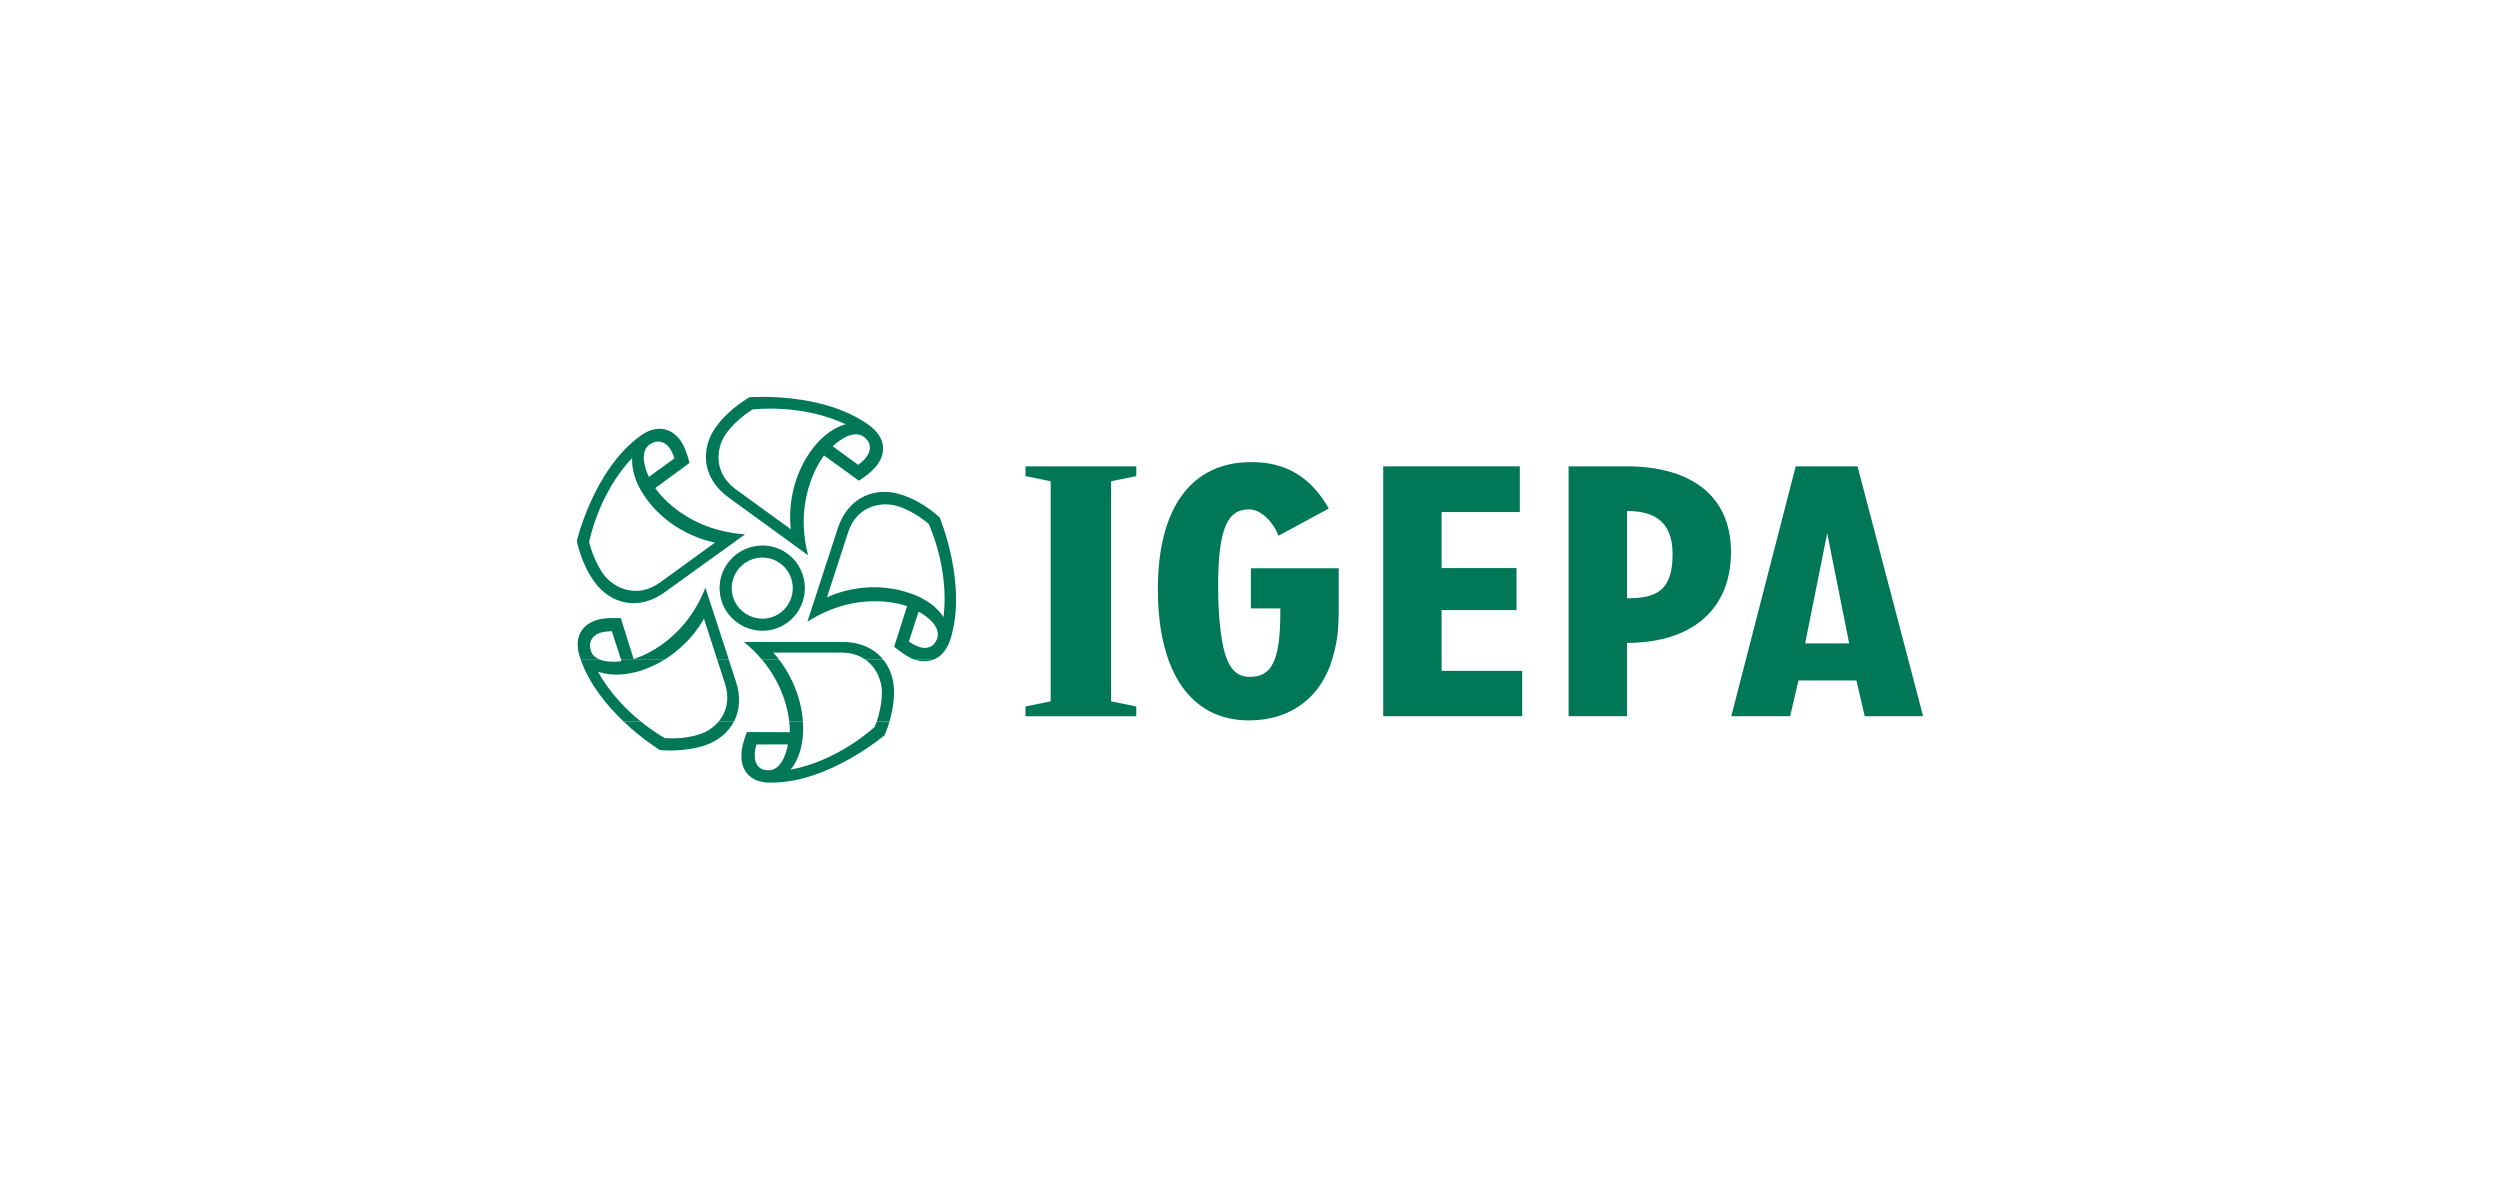 <?xml version="1.0" encoding="UTF-8"?>
<svg id="Ebene_1" data-name="Ebene 1" xmlns="http://www.w3.org/2000/svg" viewBox="0 0 780 368">
  <defs>
    <style>
      .cls-1, .cls-2 {
        fill: #007858;
        stroke-width: 0px;
      }

      .cls-2 {
        fill-rule: evenodd;
      }
    </style>
  </defs>
  <path class="cls-2" d="m194.51,225.06c5.94,5.66,11.37,8.95,11.37,8.95,0,0,7.07.78,13.78-1.37,4.15-1.31,7.52-3.97,9.37-7.59h-4.78c-1.66,2.02-3.86,3.37-5.88,4-5.4,1.85-11.01,1.2-11.01,1.2,0,0-3.28-1.78-7.49-5.2h-5.36Zm51.72,0c.25,2.11.18,3.39.18,3.39l-13.37-.05s-1.78,4.16-1.73,7.32c-.04,5.42,3.43,8.58,9.29,8.46,18.06.03,35.4-14.81,35.4-14.81,0,0,.78-1.7,1.53-4.3h-3.99c-.37,1.08-.66,1.72-.66,1.72,0,0-11.07,10.51-26.24,13.36,0,0,3.95-4.15,3.94-12.72,0-.81-.03-1.6-.09-2.37h-4.26Zm-.39,7.18s-1.24,8.14-6.03,8.09c-2.98.02-4.37-1.93-4.33-4.55-.08-1.61.53-3.51.53-3.51l9.84-.02h0Z"/>
  <path class="cls-2" d="m181.18,205.82c2.73,7.76,8.22,14.37,13.33,19.24h5.36c-4.31-3.51-9.58-8.73-13.3-15.53,0,0,5.16,2.34,13.49-.33,2.71-.89,5.11-2.06,7.22-3.37h-13.52s.15.46.15.46c0,0-3.83.61-6.69-.47h-6.04Zm42.59,0l2.39,7.37c1.64,5.08.39,9.1-1.9,11.87h4.78c1.75-3.43,2.14-7.71.54-12.5l-2.19-6.73h-3.62Zm13.98,0c6.2,7.41,7.98,15,8.49,19.23h4.26c-.67-9.16-4.9-15.95-7.41-19.23h-5.34Zm32.27,0c3.64,2.57,5.14,6.87,5.13,10.13,0,3.72-.93,7.14-1.6,9.1h3.99c.71-2.46,1.41-5.74,1.39-9.16.01-3.78-1.13-7.32-3.34-10.07h-5.57Zm15.34,0s.02,0,.03,0c2.19.68,4.17.65,5.87,0h-5.9Z"/>
  <path class="cls-2" d="m187.22,205.82c-1.3-.49-2.4-1.33-2.84-2.72-1-2.91.58-4.88,2.89-5.69,1.56-.43,3.63-.48,3.63-.48l2.87,8.9h13.52c8.58-5.3,12.34-12.82,12.34-12.82l4.15,12.82h3.62s-7.31-22.46-7.31-22.46c-7.14,18.2-22.39,22.24-22.39,22.24l-4-12.73s-4.57-.36-7.58.57c-5.15,1.72-7,5.98-5.22,11.48.1.3.2.61.3.91h6.04Zm55.87,0c-1.1-1.44-1.87-2.2-1.87-2.2l21.22-.02c3.17,0,5.66.87,7.57,2.22h5.57c-2.7-3.36-7.01-5.55-12.77-5.53h-30.7c2.2,1.78,4.06,3.65,5.63,5.53h5.34Zm48.16,0c2.36-.91,4.17-3.05,5.24-6.27,5.49-17.21-3.33-38.12-3.33-38.12,0,0-5.12-4.97-11.86-7.06-8.01-2.7-16.62.55-19.92,10.47l-9.47,29.13c16.57-10.57,31.11-4.84,31.11-4.84l-4.05,12.65s3.43,2.95,6.39,4.03h5.9Zm-64.21-30.11c-4.3,5.92-2.99,14.2,2.93,18.5,6.02,4.37,14.3,3.06,18.6-2.85,4.3-5.92,3.06-14.3-2.96-18.67-5.92-4.3-14.27-2.89-18.57,3.03h0Zm3.06,2.22c3.11-4.29,9.1-5.23,13.29-2.19,4.29,3.11,5.23,9.1,2.12,13.39-3.11,4.29-9.03,5.13-13.31,2.02-4.18-3.04-5.21-8.93-2.09-13.21h0Zm-6.64-44.85c-4.97,6.84-4.6,15.99,3.87,22.14l24.79,18.02c-4.9-19,5-31.13,5-31.13l10.82,7.86s3.87-2.33,5.73-4.88c3.19-4.39,2.18-9.01-2.51-12.42-14.59-10.6-37.32-8.72-37.32-8.72,0,0-6.23,3.42-10.38,9.14h0Zm3.13,2.12c3.34-4.59,8.21-7.44,8.21-7.44,0,0,15.13-1.94,29.08,4.61,0,0-5.61,1.07-10.73,8.11-8.53,11.73-6.39,24.67-6.39,24.67l-17.14-12.45c-7.45-5.41-6-13.41-3.04-17.49h0Zm33.23,4.04s5.76-5.79,9.64-2.97c2.45,1.78,2.38,4.23.9,6.27-.96,1.33-2.59,2.49-2.59,2.49l-7.96-5.78h0Zm-74.41,42.23c4.97,6.89,13.76,9.38,22.17,3.17l24.88-17.93c-19.62-1.32-28.02-14.43-28.02-14.43l10.68-7.83s-.98-4.45-2.83-7.05c-3.12-4.29-7.89-4.8-12.58-1.35-14.57,10.61-19.74,32.74-19.74,32.74,0,0,1.29,7.02,5.44,12.68h0Zm2.89-2.26c-3.25-4.54-4.49-10.12-4.49-10.12,0,0,2.85-15.08,13.45-26.24,0,0-.82,5.64,4.35,12.67,8.45,11.75,21.5,13.75,21.5,13.75l-17.17,12.47c-7.46,5.33-14.66,1.51-17.65-2.53h0Zm14.15-30.41s-3.67-7.18.13-10.04c2.52-1.75,4.8-1.03,6.3.99,1.03,1.37,1.51,3.28,1.51,3.28l-7.93,5.77h0Zm77.78,9.17c5.42,1.76,9.54,5.53,9.54,5.53,0,0,6.52,13.78,4.6,29.07,0,0-2.7-5.08-10.96-7.65-13.82-4.58-25.41,1.49-25.41,1.49l6.56-20.18c2.77-8.75,10.9-9.85,15.67-8.26h0Zm6.37,32.85s7.27,3.72,5.83,8.29c-.92,2.76-3.22,3.58-5.71,2.71-1.52-.48-3.15-1.67-3.15-1.67l3.04-9.33h0Z"/>
  <path class="cls-1" d="m417.67,189.21v-11.92h-27.4v12.54h9.19v1.15c0,15.53-2.85,20.2-9.51,20.2-5.48,0-8.12-4.42-9.3-15.92-.44-3.87-.59-8.18-.59-12.38,0-17.8,2.81-23.96,9.63-23.96,3.85,0,7.69,4.15,9.18,8.24l15.71-8.5c-5.63-9.84-13.33-14.49-24.15-14.49-18.66,0-29.18,14.15-29.18,39.69s10.07,40.91,28.44,40.91c12.89,0,22.55-7.12,26.07-19.46,1.5-5.26,1.92-8.43,1.92-16.11h0Z"/>
  <polygon class="cls-1" points="474.93 223.45 474.93 209.31 449.78 209.31 449.78 190.35 473.15 190.35 473.15 177.24 449.78 177.24 449.78 159.76 474.18 159.76 474.18 145.5 431.56 145.5 431.56 223.45 474.93 223.45 474.93 223.45"/>
  <path class="cls-2" d="m540.07,172.27c0-18.89-14.22-26.77-32.42-26.77h-18.25v77.95h18.22v-22.87c20.22,0,32.44-10.4,32.44-28.31h0Zm-18.22.55c0,11.28-4.73,13.84-14.22,13.84v-27.23c7.65,0,14.22,2.63,14.22,13.39h0Z"/>
  <path class="cls-2" d="m600.01,223.45l-20.46-77.95h-19.29l-20.1,77.95h18.37l2.59-11.15h18.08l2.59,11.15h18.22Zm-23.08-22.71h-13.73l6.89-34.36,6.85,34.36h0Z"/>
  <polygon class="cls-1" points="354.52 148.54 354.52 145.49 319.95 145.49 319.95 148.54 327.81 150.15 327.81 218.82 319.95 220.42 319.95 223.47 354.52 223.47 354.52 220.42 346.66 218.82 346.66 150.15 354.52 148.54 354.52 148.54"/>
</svg>